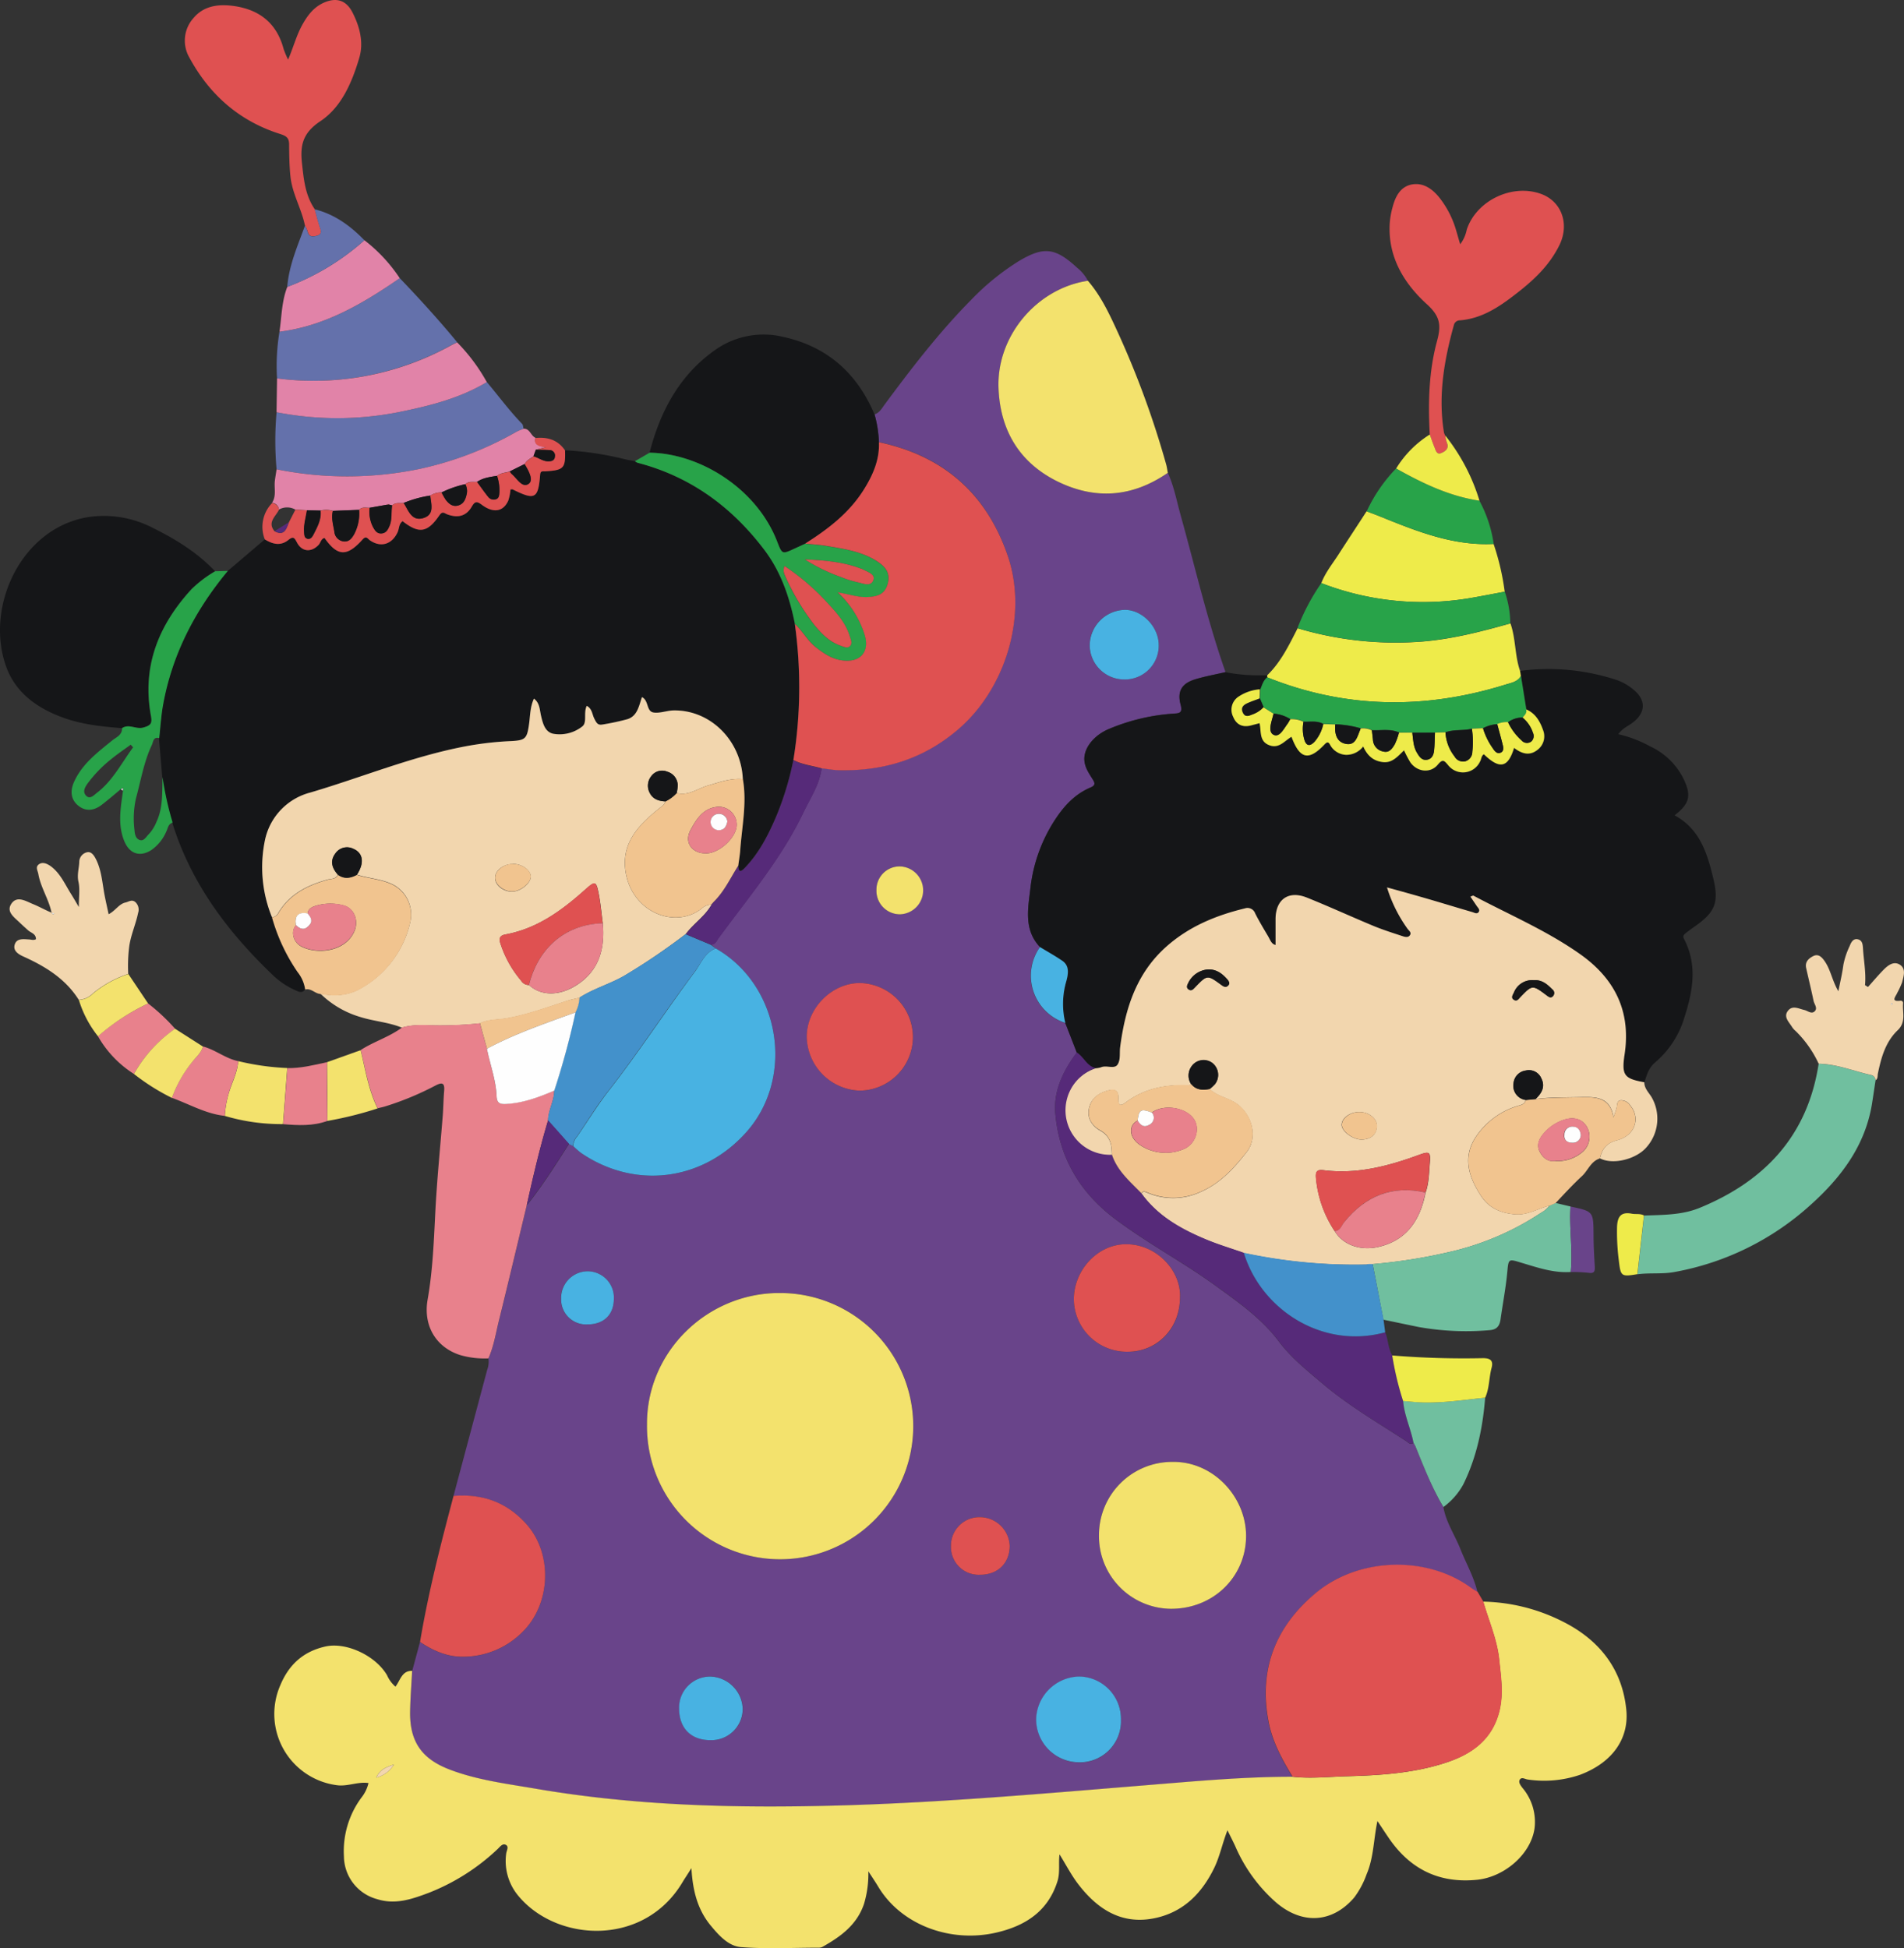 <svg id="Layer_1" data-name="Layer 1" xmlns="http://www.w3.org/2000/svg" viewBox="0 0 486.23 497.55"><rect x="0" y="0" width="486.23" height="497.55" fill="#333333" stroke="none"/><defs><style>.cls-1{fill:#69448a;}.cls-2{fill:#f3e26d;}.cls-3{fill:#151618;}.cls-4{fill:#f2d6ae;}.cls-5{fill:#df5151;}.cls-6{fill:#e8818c;}.cls-7{fill:#562a79;}.cls-8{fill:#70bf9f;}.cls-9{fill:#eeeb4a;}.cls-10{fill:#6471ab;}.cls-11{fill:#f1c48f;}.cls-12{fill:#28a349;}.cls-13{fill:#e183a8;}.cls-14{fill:#4391cb;}.cls-15{fill:#48b2e2;}.cls-16{fill:#fefefe;}</style></defs><title>birthday</title><path class="cls-1" d="M313.41,129.48c1.58,3.44,2.25,7.16,3.26,10.78,3.74,13.39,6.85,27,11.47,40.1-2.54.59-5.11,1.05-7.6,1.79-3.51,1-4.79,3-3.86,6.51.57,2.15-.3,2.21-1.9,2.3a51.15,51.15,0,0,0-16.22,3.84c-3.92,1.58-6.56,4.82-6.47,7.87.06,2,1.23,3.56,2.19,5.16.62,1,.53,1.53-.62,2-3.77,1.59-6.45,4.36-8.73,7.74a40,40,0,0,0-6.59,17.83c-.6,5.12-1.83,10.68,2.42,15.17A12.66,12.66,0,0,0,287.23,270l2.93,7.54c-3.46,4.64-6,9.8-5.48,15.63,1,11.1,6.17,20,15.14,26.78,8.26,6.25,17.44,11.08,25.81,17.16,5.83,4.23,11.73,8.35,16.12,14.2,3.16,4.22,7.26,7.47,11.23,10.83,6.59,5.59,14.08,9.94,21.3,14.64.54.35,1.05,1.11,1.87.46a10,10,0,0,1,.5.92c2.19,5.25,4.21,10.58,7.14,15.5.67,3.87,2.92,7.1,4.33,10.67s3.46,7.1,4.36,11a17,17,0,0,1-1.64-1c-11.2-8.26-28.76-8-39.92,1.49-10.18,8.63-14.36,19.49-11.81,32.73,1,5.11,3.47,9.58,6.12,14-12.37,0-24.68,1.13-37,2.13-26.06,2.12-52.1,4.46-78.24,5.19s-52.12.16-77.93-4.26c-7.46-1.28-15-2.21-22.14-4.94s-10.13-7.13-10-14.65c0-3.51.34-7,.52-10.52l2-7.43c3.41,2.32,7.15,3.91,11.3,3.77a21.37,21.37,0,0,0,14.75-6.2c7.43-7.21,7.92-20.27.93-27.86-5-5.48-11.19-7.55-18.43-7q4.3-16.09,8.6-32.19a5.93,5.93,0,0,0,.33-2.91c1.4-3.13,1.91-6.52,2.72-9.81,2.42-9.75,4.72-19.52,7.07-29.29,4-5,7.36-10.35,10.79-15.7l1.07.55a22.33,22.33,0,0,0,2,1.75c13.65,9.32,31,7.29,42.2-5.31,12.57-14.11,8.58-37.61-7.83-46.94l-1.18-1c1.12,0,1.45-1,1.94-1.69,7.6-10.39,16-20.25,21.61-32,1.76-3.68,4.13-7.13,4.68-11.32,1.61.17,3.21.46,4.82.49,11.19.16,21.14-2.89,29.89-10.31,12.23-10.37,18-29.18,12.85-44.36-5.42-16-16.45-25.63-32.93-29.12a29.93,29.93,0,0,0-1.1-7.07c1.21-.39,1.8-1.44,2.48-2.38,6.9-9.35,14-18.58,22.17-26.85a63,63,0,0,1,12.12-9.87c6.4-3.85,9.39-3.49,14.92,1.62A10.4,10.4,0,0,1,293,80.43c-13,1.92-23.35,14.1-22.8,27.48.43,10.46,5.1,18.66,14.66,23.56C294.72,136.52,304.28,135.77,313.41,129.48Zm-133,243.15a34,34,0,1,0,34.1-33.69C195.89,338.79,180.25,353.89,180.4,372.64Zm115.43,28.16a18.54,18.54,0,0,0,18.31,18.81c10.76,0,19-7.94,19.24-18.21s-8.3-19.47-18.78-19.31A18.68,18.68,0,0,0,295.83,400.79Zm20.68-60.7c.38-6.51-5.65-13.49-13.59-13.6-7.31-.1-13.55,6.55-13.52,14.05a13.52,13.52,0,0,0,13.7,13.4C310.73,354,316.55,348,316.51,340.09Zm-68.19-66.36a13.85,13.85,0,0,0-13.53-13.95c-7.18,0-13.57,6.44-13.58,13.72a14,14,0,0,0,13.5,13.76A13.72,13.72,0,0,0,248.32,273.73Zm53.12,174.21a10.83,10.83,0,0,0-10.62-11,11.24,11.24,0,0,0-11,10.8,11,11,0,0,0,10.66,11.1A10.5,10.5,0,0,0,301.44,447.94Zm9.65-274.48c0-4.64-4.19-9-8.66-9a9.19,9.19,0,0,0-9,9,8.81,8.81,0,0,0,8.71,8.78A8.65,8.65,0,0,0,311.09,173.45ZM196.6,453.15a8,8,0,0,0,8.28-8,8.53,8.53,0,0,0-8.32-8.24,7.94,7.94,0,0,0-7.93,8.13C188.58,450,191.62,453.13,196.6,453.15Zm68.8-42.24c4.53,0,7.61-2.94,7.64-7.35a7.65,7.65,0,0,0-7.49-7.36,7.27,7.27,0,0,0-7.52,7.45A7.07,7.07,0,0,0,265.4,410.91Zm-93.46-70.35a6.73,6.73,0,0,0-6.48-7.14,6.8,6.8,0,0,0-7,7,6.36,6.36,0,0,0,6.71,6.56C169.27,347,171.88,344.52,171.94,340.56ZM245,230a5.92,5.92,0,0,0-6,6,6,6,0,0,0,6.09,6.22A6.12,6.12,0,0,0,245,230Z" transform="translate(-15.18 -8.72)"/><path class="cls-2" d="M120.43,435.45c-.18,3.51-.47,7-.52,10.52-.09,7.51,2.92,11.92,10,14.65s14.68,3.66,22.14,4.94c25.81,4.43,51.84,5,77.93,4.26s52.19-3.07,78.24-5.19c12.31-1,24.61-2.14,37-2.13,4.68.52,9.35,0,14-.13,8.4-.23,16.77-.77,24.83-3.35,6.86-2.19,12.3-6,14.07-13.55,1-4.33.34-8.6-.11-12.89-.54-5.17-2.65-9.89-4.07-14.81a46.93,46.93,0,0,1,20.27,5.06c9.38,4.68,15.28,12.16,16.29,22.64.67,7-3.22,13.28-11.83,16.53a28.44,28.44,0,0,1-13.35,1.2c-.68-.08-1.52-.71-2,0s.22,1.56.68,2.17a13.44,13.44,0,0,1,3.06,10.31c-.93,6.56-7.63,12.37-14.6,13.12-9.75,1-17.2-2.7-22.65-10.7-.91-1.33-1.78-2.67-2.87-4.3-1,4.7-.94,9.34-2.76,13.58a22.21,22.21,0,0,1-3.16,5.94c-5.6,6.56-13.32,7-20,1.25a40.3,40.3,0,0,1-10.38-14.32c-.56-1.22-1.18-2.41-2-4.09-1.38,3.56-2,6.9-3.53,9.92-3.13,6.29-7.76,10.92-14.76,12.47-8.56,1.9-14.83-2.12-19.81-8.61-1.79-2.33-3.15-5-4.79-7.63-.29,2.35.18,4.65-.53,6.9-2.43,7.68-8.21,11.36-15.55,13.07-11.66,2.73-24.32-1.86-30.22-11.72-.69-1.15-1.44-2.25-2.52-3.92a26.68,26.68,0,0,1-1.1,8.31c-1.82,5.4-6,8.39-10.63,11a2.24,2.24,0,0,1-1.05.2c-6.59,0-13.2.36-19.75-.15-3.2-.25-5.65-3-7.72-5.5-3.32-4-4.6-8.83-4.93-14.67-1,1.62-1.7,2.63-2.32,3.67-9.79,16.36-31.8,15.28-41.71,3.61a13.85,13.85,0,0,1-3.27-11c.09-.76.76-1.74-.07-2.21s-1.48.43-2.06,1a54.25,54.25,0,0,1-17.68,11.25c-4.23,1.59-8.47,3.08-13.13,1.61a11.43,11.43,0,0,1-8.5-10.94,23,23,0,0,1,4.47-15,9.34,9.34,0,0,0,1.8-3.72c-2.68-.38-5.09.83-7.76.59a18.34,18.34,0,0,1-14.76-25.56c2.19-5.26,5.86-8.65,11.57-9.91,5.26-1.16,12.75,2.31,15.69,7.35a8.17,8.17,0,0,0,2.15,2.91C117.42,437.87,117.8,435.38,120.43,435.45Zm-4.65,23.91c-1.68.64-3.53,1.08-4.51,3.36A7.38,7.38,0,0,0,115.78,459.37Z" transform="translate(-15.18 -8.72)"/><path class="cls-3" d="M159.45,123.71a81,81,0,0,1,15,2.22c.94.24,1.91.39,2.87.58a2.76,2.76,0,0,0,.67.4c13.43,3.49,24,11.21,32.28,22.14,4.3,5.65,6.5,12.16,7.87,19a116.69,116.69,0,0,1-.38,34.78,77,77,0,0,1-4.26,14.1c-2.07,4.9-4.45,9.6-8.21,13.48-1.2,1.24-1.52.74-1.6-.62.16-1.24.38-2.47.47-3.72.42-6.12,1.79-12.21.7-18.39-.42-9.87-8.27-17.71-17.68-17.55-1.7,0-3.45.77-5.08.54-1.92-.26-1.19-3.07-3-3.93-.77,2.19-1.13,4.77-3.67,5.62a60.24,60.24,0,0,1-6.33,1.36c-1.29.28-1.69-.53-2.17-1.49s-.57-2.58-1.93-3.26c-.89,1.81.19,4.26-1.17,5.28a9.35,9.35,0,0,1-7.39,1.84c-2.13-.46-2.67-2.67-3.13-4.67-.35-1.47-.29-3.17-1.79-4.3-1,2.17-.95,4.37-1.25,6.5-.53,3.74-.9,4.17-4.76,4.35A82.19,82.19,0,0,0,134,199.33c-13.6,2.58-26.38,7.91-39.59,11.8a15.9,15.9,0,0,0-11.51,11.94A33.9,33.9,0,0,0,84.64,243a47,47,0,0,0,6.55,14,9.23,9.23,0,0,1,1.93,4.37c-.78,1.18-1.72.6-2.61.21a19.79,19.79,0,0,1-5.77-3.93c-11.49-11-20.78-23.39-25.55-38.77a79.18,79.18,0,0,1-2.57-11.6l-.84-10c.33-2.86.51-5.74,1-8.57,2.34-12.9,8.21-24.12,16.52-34.14l9.49-8.08c2,1.22,4.05,1.75,6,.16,1.29-1,1.58-.56,2.22.65,1.27,2.4,3.66,2.54,5.54.57.53-.55.57-1.53,1.49-1.75,3.3,4.72,5.73,4.86,9.7.41,1-1.08,1.27-.23,1.89.19,2.79,1.92,5.64,1,7.07-2.06.43-.93.33-2.12,1.28-2.82,4.18,3.27,6.35,3,9.42-1.54.78-1.14,1.28-.44,2-.2,2.73,1,4.86.4,6.25-2,.84-1.47,1.36-1.34,2.57-.44,2.94,2.19,5.46,1.76,6.74-1.07a12.74,12.74,0,0,0,.57-2.86c.22,0,.43-.06.57,0,5.67,2.83,6.49,2.41,7-3.75.08-1,.6-.83,1.22-.87C159.13,128.77,159.59,128.29,159.45,123.71Z" transform="translate(-15.18 -8.72)"/><path class="cls-3" d="M280.76,250.6c-4.25-4.49-3-10.05-2.42-15.17a40,40,0,0,1,6.59-17.83c2.28-3.38,5-6.15,8.73-7.74,1.15-.49,1.25-1,.62-2-1-1.61-2.13-3.16-2.19-5.16-.09-3.06,2.55-6.29,6.47-7.87A51.15,51.15,0,0,1,314.78,191c1.6-.09,2.47-.15,1.9-2.3-.93-3.49.35-5.46,3.86-6.51,2.49-.74,5.06-1.21,7.6-1.79a45.16,45.16,0,0,0,8,.8c.88,0,1.76,0,2.63,0q0,.27,0,.53c-1,.78-1.31,2-1.77,3.08a11.25,11.25,0,0,0-5.33,1.8,4,4,0,0,0-1.46,5.25c.84,2.05,2.48,2.74,4.64,2.14l2.08-.55c.45,2.13-.15,4.61,2.49,5.63,2.49,1,3.89-1.13,5.67-2.15,2.1,5.66,4.35,6.16,8.38,2,.54-.57.95-.88,1.41-.07a4.86,4.86,0,0,0,4.11,2.68,5.43,5.43,0,0,0,4.41-2.15c1.05,2.4,2.59,3.74,5,4s3.82-1.5,5.43-3a29,29,0,0,0,1.61,3.07c1.7,2.46,5.08,2.87,7,.59,1.28-1.55,1.63-1,2.66.14a4.8,4.8,0,0,0,8.11-.91c.34-.62.25-1.45,1-1.89,4,3.91,6.15,3.48,7.71-1.63,1.87,1.43,3.85,2.16,5.92.55a4.33,4.33,0,0,0,1.48-5.11c-.78-2.21-1.93-4.29-4.31-5.27l-1.36-8.49-.24-1.38a55.58,55.58,0,0,1,24.26,2.21,13.58,13.58,0,0,1,4.69,2.61c3.2,2.63,3.11,5.81-.17,8.35-1.18.91-2.67,1.46-3.74,3a31.56,31.56,0,0,1,8.17,3.13,17.86,17.86,0,0,1,8.52,8.33c2,4.2,1.56,6.27-2.32,9.26,6.39,3.45,8.31,9.56,9.86,16,1.48,6.1.62,8.62-4.49,12.23-.81.57-1.61,1.15-2.4,1.76-.5.39-1,.78-.57,1.57,3.48,6.6,2.28,13.28.16,19.9a24,24,0,0,1-7.5,11.63c-1.63,1.33-2.21,3.23-2.75,5.14-5.05-.89-5.75-1.78-5.13-6.52,0-.18.06-.36.08-.54,1.67-10.85-2.34-19.21-11.13-25.5-8.56-6.12-18.24-10.19-27.47-15.1-.1-.05-.31.09-.76.25l1.63,2.41c.3.44.83.9.54,1.43-.42.76-1.14.27-1.68.11-3.9-1.13-7.78-2.33-11.68-3.46-3.23-.94-6.47-1.82-10.11-2.84a36.49,36.49,0,0,0,5.22,10.53c.33.51,1,1,.65,1.66s-1.34.44-2,.23c-2.48-.81-5-1.61-7.39-2.61-5.67-2.35-11.24-4.93-16.94-7.21-4.65-1.86-7.92.45-8,5.4,0,2.23,0,4.45,0,6.69-1-.17-1.37-1.3-1.89-2.19-1.15-1.94-2.29-3.89-3.33-5.89a2.07,2.07,0,0,0-2.62-1.25c-7.37,1.78-14.21,4.6-20,9.72-7.72,6.84-10.56,15.9-11.84,25.68-.2,1.52.09,3.33-.66,4.48s-2.84.08-4.25.71a5.41,5.41,0,0,1-1.33.24c-2.3-.53-3.05-2.91-4.85-4L287.23,270a20.54,20.54,0,0,1,.26-10.66c.49-1.81,1-3.84-1-5.18S282.68,251.77,280.76,250.6Z" transform="translate(-15.18 -8.72)"/><path class="cls-4" d="M295,281.55a5.42,5.42,0,0,0,1.33-.24c1.4-.63,3.43.55,4.25-.71s.46-3,.66-4.48c1.28-9.79,4.12-18.84,11.84-25.68,5.77-5.11,12.61-7.93,20-9.72a2.07,2.07,0,0,1,2.62,1.25c1,2,2.18,3.95,3.33,5.89.52.89.85,2,1.89,2.19,0-2.24,0-4.47,0-6.69.07-5,3.35-7.26,8-5.4,5.69,2.28,11.27,4.85,16.94,7.21,2.41,1,4.91,1.79,7.39,2.61.64.21,1.53.5,2-.23s-.31-1.15-.65-1.66a36.49,36.49,0,0,1-5.22-10.53c3.64,1,6.88,1.9,10.11,2.84,3.9,1.13,7.78,2.33,11.68,3.46.54.16,1.26.65,1.68-.11.29-.53-.24-1-.54-1.43l-1.63-2.41c.45-.15.66-.3.76-.25,9.22,4.91,18.91,9,27.47,15.1,8.79,6.29,12.8,14.65,11.13,25.5,0,.18-.06.36-.08.54-.62,4.74.08,5.63,5.13,6.52,0,1.57,1.12,2.6,1.86,3.81a11,11,0,0,1-1.33,12.83c-2.6,3-8.49,4.54-11.86,2.8.57-2.38,1.62-3.91,4.38-4.63,4.61-1.2,6.07-5.66,3.37-8.89a2.74,2.74,0,0,0-2.5-1.31c-1,.19-.8,1.26-1,2s-.52,1.6-.79,2.39c-.76-5.22-4.4-5.3-8.34-5.2s-7.7,0-11.54.5c1.5-1.45,2.54-3.09,1.48-5.21a3.44,3.44,0,0,0-4-2.07,3.6,3.6,0,0,0-3.13,3.23,3.66,3.66,0,0,0,3.11,4.29c-.29,1.22-1.38,1.27-2.3,1.58a19.61,19.61,0,0,0-10.55,8c-3.28,5.12-1.71,10.1,1.38,14.82,2,3.12,4.91,4.41,8.57,4.78,3.36.33,6-1.5,9-2.22a7.2,7.2,0,0,1-2.26,1.9,70.8,70.8,0,0,1-23.24,9.94,139.48,139.48,0,0,1-19.7,3.12l-1,0-.56.12a135.06,135.06,0,0,1-31.32-2.95c-3.23-1.14-6.52-2.12-9.68-3.44-6.37-2.66-12.32-6-16.48-11.77.36-.56.74-.53,1.35-.27a16.68,16.68,0,0,0,13.9-.19c5-2.22,8.4-6,11.6-10.07,2.84-3.59,1.57-9-2-12-2.26-1.87-5.3-2.12-7.42-4.11a11.67,11.67,0,0,0,1.37-1.27,3.86,3.86,0,0,0-.76-5.44,3.75,3.75,0,0,0-5.37,1.11,4,4,0,0,0,0,4.31c-.14.11-.28.31-.42.3-5.87-.26-11.42.75-16.23,4.36-1.6,1.2-2,.62-1.9-1,.07-2-.84-2.51-2.73-2-2.43.7-4.22,2-4.78,4.56s.91,4.56,2.85,5.64c2.68,1.49,3,3.73,3,6.27A11.37,11.37,0,0,1,295,281.55Zm61,41.56c2.09,3.53,6.57,5.16,11.25,4.06,7.35-1.73,10.63-7,12-13.9.86-2.41.86-5,1.07-7.46.25-3-.11-3.11-2.89-2.09-7.83,2.87-15.82,4.95-24.27,3.86-1.78-.23-2,.52-1.91,1.93A29,29,0,0,0,356,323.11Zm6.29-30.39c-2.35,0-4.5,1.55-4.49,3.28s3,3.87,5.28,3.76c2-.09,3.47-1.08,3.71-3.16S364.86,292.74,362.33,292.72Zm-38.63-36.41a6.08,6.08,0,0,0-5.07,3.48c-.31.6-.55,1.22.14,1.66s1.11-.07,1.58-.55c3.12-3.24,3.14-3.25,6.73-.63.57.42,1.14.69,1.68.22s.3-1.12-.17-1.65C327.3,257.37,325.83,256.26,323.71,256.31Zm83.17,2.74a5,5,0,0,0-5.07,3.18c-.3.63-.85,1.35.07,1.87.73.41,1.13-.26,1.55-.71,3.06-3.18,3.11-3.19,6.77-.44.55.41,1.06.79,1.61.13a1.14,1.14,0,0,0-.2-1.68C410.32,260.12,409,258.92,406.88,259.05Z" transform="translate(-15.18 -8.72)"/><path class="cls-4" d="M84.64,243a33.9,33.9,0,0,1-1.76-19.88A15.9,15.9,0,0,1,94.4,211.14c13.21-3.89,26-9.22,39.59-11.8A82.19,82.19,0,0,1,145.53,198c3.86-.18,4.23-.62,4.76-4.35.3-2.12.24-4.33,1.25-6.5,1.5,1.13,1.45,2.83,1.79,4.3.47,2,1,4.21,3.13,4.67a9.35,9.35,0,0,0,7.39-1.84c1.36-1,.28-3.46,1.17-5.28,1.36.68,1.38,2.17,1.93,3.26s.89,1.77,2.17,1.49a60.24,60.24,0,0,0,6.33-1.36c2.54-.84,2.9-3.42,3.67-5.62,1.79.86,1.07,3.67,3,3.93,1.64.23,3.38-.51,5.08-.54,9.4-.15,17.25,7.68,17.68,17.55-3.13-.29-6,.79-8.91,1.63-2.61.74-5,2.73-8,1.92a9.68,9.68,0,0,0,.26-2.11,3.67,3.67,0,0,0-2.66-3.34,3.4,3.4,0,0,0-4.08,1.13,3.88,3.88,0,0,0-.4,4.28c.84,1.67,2.34,2.07,4,2.18-.23.75-.54,1-1.46,1.7-5.59,4.45-10.31,9.4-8.47,17.41,2.17,9.41,12.49,13.37,19.08,8.34a3.93,3.93,0,0,1,2.66-1.12c-1.66,3-4.61,4.84-6.6,7.54A161.24,161.24,0,0,1,174.49,258c-3.68,2.09-7.79,3.23-11.34,5.54-1,.26-2.08.46-3.09.79-5.07,1.66-10.07,3.5-15.36,4.46-2.32.42-4.77.25-7,1.3a95,95,0,0,1-10.5.54c-3.14,0-6.31-.39-9.39.55-3.37-1.39-7-1.6-10.51-2.69a24.44,24.44,0,0,1-10.3-6c3.6.69,7.18.5,10.34-1.39A25.86,25.86,0,0,0,120,243.95a8.63,8.63,0,0,0-4.27-9.22c-3-1.57-6.31-1.61-9.39-2.64,1.94-3,1.58-5.54-1-6.58a3.59,3.59,0,0,0-4.58,1.25c-1.41,1.92-.78,3.74.68,5.37-.5,1.12-1.62,1-2.53,1.21-5.15,1.42-9.76,3.67-12.63,8.48A2.05,2.05,0,0,1,84.64,243Zm84.48,1.54c-.34-2.56-.56-5.14-1.06-7.67-.62-3.13-.91-3.17-3.37-1-5.95,5.34-12.27,10-20.38,11.5-1.52.28-1.78,1-1.27,2.48a27.75,27.75,0,0,0,5.24,9.34,2.28,2.28,0,0,0,2,1.1c2.91,2.71,7.39,2.85,11.6.36C168.07,257,169.72,251.24,169.12,244.5Zm-23-15.15c-2.41,0-4.56,1.7-4.52,3.58s2.14,3.49,4.36,3.47,4.82-2.21,4.76-3.86S148.47,229.35,146.15,229.35Z" transform="translate(-15.18 -8.72)"/><path class="cls-5" d="M394,417.79c1.42,4.92,3.54,9.64,4.07,14.81.45,4.3,1.12,8.57.11,12.89C396.4,453.08,391,456.85,384.1,459c-8.06,2.58-16.43,3.12-24.83,3.35-4.68.13-9.35.65-14,.13-2.65-4.39-5.14-8.87-6.12-14-2.55-13.24,1.62-24.1,11.81-32.73,11.16-9.46,28.72-9.75,39.92-1.49a17,17,0,0,0,1.64,1Z" transform="translate(-15.18 -8.72)"/><path class="cls-3" d="M238.53,114.62a29.94,29.94,0,0,1,1.1,7.07c.17,4.32-1.4,8.06-3.6,11.68-3.76,6.19-9.28,10.42-15.24,14.21l-2.69,1.24c-3.26,1.52-3.18,1.49-4.5-1.89-5.31-13.57-19.85-22.44-32.54-22.59C183.85,113.47,189,104,198.5,97.63a21.36,21.36,0,0,1,16.82-2.84C226.53,97.28,234.11,104.12,238.53,114.62Z" transform="translate(-15.18 -8.72)"/><path class="cls-3" d="M46.35,194.69c-5.48-.43-10.92-1-16.1-3.09-6.11-2.41-11.14-6.24-13.44-12.48-5.56-15.09,3.53-35.3,20.61-38.29a27.06,27.06,0,0,1,16.8,2.72c5.82,2.87,11.34,6.28,15.87,11.06a30.8,30.8,0,0,0-6,4.54c-8.49,9.24-12.76,19.83-10.38,32.51.34,1.84-.23,2.38-2,2.87S48.09,193.49,46.35,194.69Z" transform="translate(-15.18 -8.72)"/><path class="cls-6" d="M117.85,271.14c3.09-.94,6.26-.57,9.39-.55a94.89,94.89,0,0,0,10.5-.54l1.79,6.51c.79,4,2.29,7.93,2.46,12.08.07,1.71.75,2.11,2.33,2,4.4-.22,8.43-1.69,12.41-3.42,0,2.64-1.52,5-1.57,7.58-2.16,7.16-3.85,14.45-5.46,21.75-2.35,9.76-4.66,19.54-7.07,29.29-.82,3.29-1.32,6.67-2.72,9.81a22.47,22.47,0,0,1-7.21-.85c-6.22-2-9.49-7.52-8.31-14.2,1.28-7.28,1.57-14.64,1.94-22,.42-8.36,1.26-16.67,1.92-25,.16-2.06.17-4.14.35-6.19s-.41-2.4-2.21-1.45a75.71,75.71,0,0,1-12.69,5.28c-.68.22-1.39.36-2.08.53-2.28-4.71-3.12-9.85-4.32-14.88C110.65,274.72,114.6,273.56,117.85,271.14Z" transform="translate(-15.18 -8.72)"/><path class="cls-2" d="M313.41,129.48c-9.13,6.29-18.69,7-28.57,2-9.56-4.89-14.23-13.1-14.66-23.56C269.63,94.52,280,82.35,293,80.43c3.46,4,5.63,8.79,7.8,13.52A231.8,231.8,0,0,1,313,127.37C313.19,128.06,313.27,128.78,313.41,129.48Z" transform="translate(-15.18 -8.72)"/><path class="cls-5" d="M380.3,119.69c-.43-8-.26-16.09,1.86-23.87,1.08-4,.86-6.27-2.6-9.41-5.82-5.29-10-12.08-9.48-20.66a21.2,21.2,0,0,1,.76-4.24c.74-2.76,2.08-5.26,5.09-5.71,2.76-.42,5,1.15,6.74,3.28A24.4,24.4,0,0,1,387,67.42l1.07,3.69a9.11,9.11,0,0,0,1.68-3.75c2.45-7.4,11.52-11.78,18.93-9.13,5.29,1.89,7.42,7.72,4.67,13.22s-7.06,9.31-11.75,12.87c-4,3.07-8.3,5.79-13.57,6.21a1.57,1.57,0,0,0-1.57,1.22c-2.49,9-4.08,18.09-2.52,27.47a3.43,3.43,0,0,0,.32.75,9.06,9.06,0,0,0,.39,1.8c.67,1.54-.45,2.25-1.44,2.67-1.16.49-1.4-.73-1.72-1.5C381,121.87,380.69,120.77,380.3,119.69Z" transform="translate(-15.18 -8.72)"/><path class="cls-7" d="M306.66,313.47c4.16,5.79,10.11,9.11,16.48,11.77,3.15,1.32,6.45,2.3,9.68,3.44,4.39,14.47,20,24.73,36.11,20.32.79,1.91.71,4.08,1.8,5.9a76.82,76.82,0,0,0,2.78,11.64c.3,3.7,1.94,7.07,2.64,10.67-.82.64-1.32-.11-1.87-.46-7.23-4.7-14.71-9-21.3-14.64-4-3.36-8.06-6.62-11.23-10.83-4.39-5.85-10.29-10-16.12-14.2-8.37-6.08-17.55-10.91-25.81-17.16-9-6.78-14.16-15.68-15.14-26.78-.52-5.83,2-11,5.48-15.63,1.8,1.13,2.55,3.52,4.85,4a11.37,11.37,0,0,0,4.15,22.13C300.54,307.8,303.76,310.51,306.66,313.47Z" transform="translate(-15.18 -8.72)"/><path class="cls-5" d="M93.06,66.35c-.87-4.33-3.28-8.18-3.72-12.67-.27-2.7-.31-5.4-.33-8.09C89,44,88.38,43.5,86.92,43c-10.5-3.26-18.19-10-23.38-19.58A8.63,8.63,0,0,1,64.6,13.32c2.63-3.13,6.32-3.59,10.12-3.09,6.62.88,11.12,4.34,12.89,11a22.63,22.63,0,0,0,1.14,2.71c1.35-3.1,2.12-6.17,3.65-8.92,1.3-2.32,2.83-4.39,5.34-5.55,3.24-1.49,5.81-.78,7.45,2.42,1.85,3.61,2.9,7.64,1.76,11.53-1.84,6.27-4.55,12.69-10,16.28-4.49,3-5.14,6.18-4.66,10.66.45,4.12.82,8.24,3.28,11.8.43,1.53.81,3.07,1.3,4.58.3.93.55,1.8-.66,2.15-1.06.31-2.13.45-2.47-1.08A7.62,7.62,0,0,0,93.06,66.35Z" transform="translate(-15.18 -8.72)"/><path class="cls-8" d="M494.15,284.62c-.3,1.95-.58,3.9-.89,5.85-1.69,10.72-7.82,18.87-15.58,25.86a70.33,70.33,0,0,1-34.91,17.26c-3.13.58-6.3.15-9.43.58l1.68-15c4.83-.19,9.71-.1,14.28-2,16.63-6.85,27.51-18.47,30.31-36.76,4.65.08,8.94,1.85,13.39,2.88A1.42,1.42,0,0,1,494.15,284.62Z" transform="translate(-15.18 -8.72)"/><path class="cls-5" d="M131,390.77c7.24-.58,13.39,1.49,18.43,7,7,7.6,6.5,20.65-.93,27.86a21.37,21.37,0,0,1-14.75,6.2c-4.15.14-7.88-1.46-11.3-3.77C124.55,415.44,127.74,403.1,131,390.77Z" transform="translate(-15.18 -8.72)"/><path class="cls-9" d="M403.34,180l.23,1.38c-.86,1.51-2.51,1.74-3.91,2.18-20.49,6.39-40.8,6.2-60.86-1.85q0-.27,0-.53c3.52-3.4,5.58-7.76,7.76-12a87.32,87.32,0,0,0,32.23,3.36c7.55-.66,14.85-2.55,22.12-4.6C402.28,171.83,402,176.09,403.34,180Z" transform="translate(-15.18 -8.72)"/><path class="cls-10" d="M85.81,128.58a82.71,82.71,0,0,1,0-14.59,80.75,80.75,0,0,0,31.07,0c7.85-1.6,15.64-3.48,22.63-7.69,3,3.57,5.76,7.33,9,10.67.27.28.26.83.38,1.25-.66.29-1.34.52-2,.87a86.74,86.74,0,0,1-24.66,9.43A91.41,91.41,0,0,1,85.81,128.58Z" transform="translate(-15.18 -8.72)"/><path class="cls-8" d="M365.72,331.55a139.48,139.48,0,0,0,19.7-3.12,70.8,70.8,0,0,0,23.24-9.94,7.18,7.18,0,0,0,2.26-1.9l1.5-.64,3.82.9c-.36,5.58.63,11.15.07,16.73-4.39.3-8.47-1.13-12.57-2.35-3.28-1-3.32-1.08-3.62,2.17-.38,4.12-1.16,8.18-1.74,12.27-.27,1.94-1.16,2.67-2.92,2.78a69,69,0,0,1-18-.82c-3-.61-6-1.25-9-1.87Z" transform="translate(-15.18 -8.72)"/><path class="cls-11" d="M412.42,316l-1.5.64c-3,.72-5.64,2.56-9,2.22-3.66-.36-6.53-1.66-8.57-4.78-3.09-4.72-4.65-9.7-1.38-14.82a19.61,19.61,0,0,1,10.55-8c.92-.31,2-.36,2.3-1.58l2.5-.23c3.83-.46,7.69-.41,11.54-.5s7.57,0,8.34,5.2c.27-.8.56-1.58.79-2.39s0-1.83,1-2a2.74,2.74,0,0,1,2.5,1.31c2.7,3.23,1.24,7.69-3.37,8.89-2.76.72-3.81,2.25-4.38,4.63-2.27.69-3,3-4.49,4.43C416.88,311.2,414.68,313.61,412.42,316Zm0-10.75a9.58,9.58,0,0,0,6.41-1.93,5.16,5.16,0,0,0,1.53-6.92c-1.25-2-3.37-2.39-5.45-1.79a11.48,11.48,0,0,0-5.55,3.63c-1.14,1.33-1.79,2.88-1.06,4.45S410.4,305.58,412.41,305.21Z" transform="translate(-15.18 -8.72)"/><path class="cls-9" d="M352.61,157.64c1.06-2.8,3-5.1,4.56-7.58,2.32-3.6,4.69-7.18,7-10.76,1.26.49,2.53.95,3.78,1.46,9.2,3.73,18.42,7.39,28.65,6.88a63.24,63.24,0,0,1,2.84,12.2c-3,.55-6,1.15-9,1.66A71.89,71.89,0,0,1,352.61,157.64Z" transform="translate(-15.18 -8.72)"/><path class="cls-10" d="M85.93,105.36a53.34,53.34,0,0,1,.62-11.92c11.63-1.43,21.33-7.22,30.72-13.68,5.06,5.29,10,10.7,14.65,16.35-.56.28-1.13.55-1.69.85A72.45,72.45,0,0,1,85.93,105.36Z" transform="translate(-15.18 -8.72)"/><path class="cls-4" d="M28.35,241.83c-.7-3.44-2.77-6.42-3.38-9.89-.15-.86-.82-1.77.13-2.47s2.06-.19,3,.45c2.48,1.81,3.64,4.6,5.21,7.09.56.9,1.1,1.82,2,3.36,0-2.61.32-4.59-.09-6.41s.13-3.39.2-5.06a2.55,2.55,0,0,1,2.06-2.53c1.07-.19,1.74.88,2.18,1.74,1.5,2.94,1.64,6.23,2.26,9.4.29,1.49.64,3,1,4.7,1.77-.91,2.62-2.63,4.33-3,.83-.19,1.63-.88,2.53-.07a2.63,2.63,0,0,1,.67,2.73c-.59,2.9-1.85,5.59-2.27,8.58a39.76,39.76,0,0,0-.25,7,28.24,28.24,0,0,0-9.05,5,5.49,5.49,0,0,1-3.59,1.62c-3.39-5.38-8.51-8.52-14.14-11.06-1.15-.52-2.66-1.39-2.24-2.95.46-1.75,2.19-1.5,3.6-1.41.62,0,1.22.31,1.85-.07,0-1.4-1.25-1.59-2-2.26s-1.47-1.32-2.18-2c-1.32-1.29-3.38-2.66-2.19-4.64,1.43-2.37,3.8-.8,5.55-.09s3.18,1.56,4.83,2.23c.18.22.3.68.68.18Z" transform="translate(-15.18 -8.72)"/><path class="cls-11" d="M84.64,243a2.05,2.05,0,0,0,1.68-1.14c2.87-4.8,7.48-7.05,12.63-8.48.91-.25,2-.08,2.53-1.21,1.63,1.16,3.25.85,4.86,0,3.09,1,6.43,1.07,9.39,2.64a8.63,8.63,0,0,1,4.27,9.22,25.86,25.86,0,0,1-12.62,17.16c-3.17,1.88-6.74,2.07-10.34,1.39-1.4-.06-2.39-1.54-3.93-1.14A9.22,9.22,0,0,0,91.19,257,47,47,0,0,1,84.64,243Zm9.1-.94c-2.47-.48-3.35.64-3,3-1.35,1.56-.72,4.29,1.42,5.41,4,2.07,11.14,1.38,13.48-3.8,1.21-2.69.08-6-2.73-6.71A12.92,12.92,0,0,0,96,240C95,240.3,93.91,240.69,93.74,242Z" transform="translate(-15.18 -8.72)"/><path class="cls-4" d="M494.15,284.62a1.42,1.42,0,0,0-1.14-1.35c-4.45-1-8.74-2.8-13.39-2.88a28.23,28.23,0,0,0-5.88-8.35,4.76,4.76,0,0,1-.9-1c-.76-1.27-2.26-2.55-1.11-4.11s2.77-.6,4.24-.26c.9.21,1.9,1.21,2.73.22.65-.78-.2-1.7-.38-2.55-.59-2.81-1.27-5.6-1.9-8.4-.34-1.53.61-2.42,1.74-3,1.32-.71,2.19.14,2.92,1.16,1.6,2.22,1.94,5,3.57,7.78.49-2.49,1-4.57,1.27-6.69a19.49,19.49,0,0,1,1.61-4.84c.34-.89.87-2,2.07-1.74s1.27,1.33,1.34,2.4c.19,3.1.81,6.17.52,9.32l.76.46c1.3-1.45,2.55-2.94,3.91-4.33,1.16-1.19,2.67-2.39,4.27-1.33s.88,3,.53,4.48a20.66,20.66,0,0,1-1.25,2.69c-.34.88-1.83,2.36.86,2a.59.59,0,0,1,.63.7c-.19,2.32.82,4.77-1.37,6.84-3.14,3-4.22,7-5.07,11.12C494.63,283.52,494.77,284.2,494.15,284.62Zm4.19-19.71c-.07,0-.17,0-.2.05s-.08.19-.05.24c.13.2.27.17.33-.07C498.44,265.08,498.37,265,498.34,264.92Z" transform="translate(-15.18 -8.72)"/><path class="cls-12" d="M181.07,124.34c12.69.14,27.24,9,32.54,22.59,1.32,3.37,1.24,3.4,4.5,1.89l2.69-1.24c1.79.19,3.6.28,5.37.58,4.53.75,9.14,1.38,13.08,4,1.91,1.26,3.39,2.86,2.64,5.64s-2.71,3.3-5.1,3.43-4.74-.7-7.7-1.2A24.87,24.87,0,0,1,236,170.8c1.38,4.3-1,7.1-5.44,6.63-2.74-.29-4.86-1.72-6.95-3.35s-3.44-4.16-5.42-6c-1.37-6.86-3.58-13.37-7.87-19C202,138.12,191.45,130.41,178,126.91a2.76,2.76,0,0,1-.67-.4Zm34.47,28.94a2.79,2.79,0,0,0,0,2.26,60.5,60.5,0,0,0,7.53,12.72c1.85,2.24,3.8,4.34,6.64,5.31.81.28,1.79.91,2.52.13s.17-1.68-.09-2.54c-1.09-3.56-3.54-6.17-6-8.81A58.53,58.53,0,0,0,215.53,153.29Zm5.2-1.68a45.1,45.1,0,0,0,9.08,4.45,27.43,27.43,0,0,0,4.36,1.37c1.4.29,3.42,1.25,4-.58.52-1.56-1.55-2.06-2.75-2.75a3.41,3.41,0,0,0-.51-.18C230.38,152.19,225.59,151.8,220.73,151.6Z" transform="translate(-15.18 -8.72)"/><path class="cls-13" d="M85.93,105.36A72.45,72.45,0,0,0,130.23,97c.55-.3,1.12-.57,1.69-.85a46.65,46.65,0,0,1,7.58,10.16c-7,4.21-14.77,6.09-22.63,7.69a80.75,80.75,0,0,1-31.07,0Z" transform="translate(-15.18 -8.72)"/><path class="cls-12" d="M352.61,157.64a71.89,71.89,0,0,0,37.85,3.86c3-.51,6-1.1,9-1.66a25.76,25.76,0,0,1,1.41,8.07c-7.26,2.05-14.57,3.94-22.12,4.6a87.32,87.32,0,0,1-32.23-3.36A53.81,53.81,0,0,1,352.61,157.64Z" transform="translate(-15.18 -8.72)"/><path class="cls-13" d="M85.81,128.58a91.41,91.41,0,0,0,36.46-.08,86.74,86.74,0,0,0,24.66-9.43c.62-.35,1.3-.58,2-.87,1.6,0,1.79,1.8,3,2.33-.46,1.81.91,2.11,2.69,2.37l-2.54.66-.6,1.65c-.8.62-1.81,1-2.27,2l-3.77,1.89c-1.09.36-2.32.33-3.27,1.13-1.77.3-3.57.48-5.1,1.54-1,.12-2.12-.27-3,.59a26.23,26.23,0,0,0-6.06,2.11,5.06,5.06,0,0,0-2.9.81,29.25,29.25,0,0,0-6.81,1.88c-1,.16-2.09-.22-2.94.62l-1-.24-.15-.11-.08.16-4.52.8c-.92.07-1.94-.34-2.7.53l-6.71.26a6,6,0,0,0-3.15-.08l-3.45-.07-3-.16a4.23,4.23,0,0,0-4.2,0,1.84,1.84,0,0,0-1.77-1.72c1.16-1.7.55-3.63.72-5.46C85.46,130.68,85.66,129.63,85.81,128.58Z" transform="translate(-15.18 -8.72)"/><path class="cls-12" d="M46.35,194.69c1.74-1.19,3.54.36,5.41-.15s2.34-1,2-2.87c-2.37-12.68,1.89-23.28,10.38-32.51a30.8,30.8,0,0,1,6-4.54l3.22-.09c-8.31,10-14.18,21.24-16.52,34.14-.51,2.82-.69,5.71-1,8.57-1.54-.44-1.53,1-1.88,1.73-2.05,4.35-2.81,9.1-4.07,13.7a23.55,23.55,0,0,0-.37,8c.07,1,.27,2.16,1.25,2.55,1.13.45,1.69-.75,2.37-1.41a10.25,10.25,0,0,0,2-3.19c1.72-3.65,1.41-7.55,1.56-11.41a79.18,79.18,0,0,0,2.57,11.6c-1.15.34-1.21,1.46-1.63,2.3a11.09,11.09,0,0,1-3.84,4.73c-2.92,1.85-5.55.92-6.87-2.28-1.77-4.3-.91-8.62-.32-13,0-.21,0-.42.05-.64l-.49.23c-1.66,1.38-3.29,2.79-5,4.11s-3.76,1.84-5.73.43-2.55-3.59-1.36-6.25c2.07-4.63,6-7.55,9.79-10.64C44.86,197,46.4,196.47,46.35,194.69Zm2.83,4.9-.62-.68c-1.63,1.2-3.31,2.32-4.87,3.6a32.79,32.79,0,0,0-6.17,6.35c-.6.86-1.29,2-.42,3,1,1.14,2,0,2.78-.62C44,208.11,46.22,203.57,49.18,199.58Z" transform="translate(-15.18 -8.72)"/><path class="cls-14" d="M365.72,331.55l2.78,14.21.42,3.23c-16.09,4.41-31.72-5.85-36.11-20.32a135.07,135.07,0,0,0,31.32,3l.57-.12Z" transform="translate(-15.18 -8.72)"/><path class="cls-5" d="M90.61,138.9l3,.15c-.28,1.84-.87,3.63-.73,5.52.05.69,0,1.56.86,1.76s1.28-.59,1.58-1.19c.95-1.89,2-3.77,1.74-6a6,6,0,0,1,3.15.08c-.44,1.8.09,3.54.38,5.27a2.72,2.72,0,0,0,2.39,2.52c1.38.14,2.09-.82,2.67-1.86a11.38,11.38,0,0,0,1.26-6.2c.76-.88,1.78-.46,2.7-.53a8.46,8.46,0,0,0,.86,4.92c.49.87,1,1.72,2.19,1.62s1.6-1,2-1.89c.74-1.7.39-3.52.68-5.27.85-.84,2-.46,2.94-.62,1.22,1.91,2,4.76,5,3.86s2-3.56,1.79-5.74a5.06,5.06,0,0,1,2.9-.8,15.47,15.47,0,0,0,1.05,1.86c.78,1,1.71,1.88,3.18,1.47s1.88-1.59,2.16-2.82a3.64,3.64,0,0,0-.33-2.61c.87-.85,2-.46,3-.59.95,1.29,1.85,2.61,2.86,3.85a1.78,1.78,0,0,0,1.95.58c.82-.27.82-1,.89-1.77a11.4,11.4,0,0,0-.6-4.2c.94-.8,2.17-.76,3.27-1.13a3.08,3.08,0,0,0,.47.65c1.37,1.12,2.7,3.72,4.37,2.49,1.29-1-.12-3.41-1.07-5,.47-1,1.47-1.39,2.27-2,1.28.35,2.36,1.27,3.77,1.28.9,0,1.63-.21,1.7-1.25a1.36,1.36,0,0,0-1.4-1.6c-1.16-.07-2.32-.07-3.47-.09l2.54-.66c-1.77-.26-3.15-.56-2.69-2.37,3.1-.31,5.75.45,7.59,3.17.14,4.58-.32,5.06-5.14,5.34-.63,0-1.14-.16-1.22.87-.49,6.16-1.31,6.57-7,3.75-.14-.07-.35,0-.57,0a12.74,12.74,0,0,1-.57,2.86c-1.28,2.83-3.79,3.26-6.74,1.07-1.21-.9-1.73-1-2.57.44-1.39,2.44-3.52,3-6.25,2-.69-.24-1.19-.94-2,.2-3.07,4.51-5.24,4.81-9.42,1.54-1,.69-.85,1.89-1.28,2.82-1.43,3.1-4.28,4-7.07,2.06-.62-.43-.93-1.27-1.89-.19-4,4.46-6.4,4.31-9.7-.41-.91.22-1,1.2-1.49,1.75-1.88,2-4.27,1.83-5.54-.57-.65-1.22-.93-1.7-2.22-.65-2,1.59-4,1.06-6-.16a8.68,8.68,0,0,1,1.82-9.24,1.83,1.83,0,0,1,1.77,1.72c-.87,1.72-3,3.17-1.1,5.45,2.53,1.32,3-.64,3.67-2.3Z" transform="translate(-15.18 -8.72)"/><path class="cls-8" d="M376.15,377.2c-.7-3.6-2.35-7-2.65-10.67,1.88.13,3.75.35,5.63.38,5.14.09,10.22-.71,15.32-1.23-.61,7.67-2.14,15.12-5.55,22.08a17.58,17.58,0,0,1-5.11,5.85c-2.93-4.91-5-10.24-7.14-15.49A10,10,0,0,0,376.15,377.2Z" transform="translate(-15.18 -8.72)"/><path class="cls-13" d="M117.27,79.77C107.87,86.23,98.18,92,86.55,93.44c.57-3.84.55-7.78,2-11.46a62.69,62.69,0,0,0,19.69-11.91A40.44,40.44,0,0,1,117.27,79.77Z" transform="translate(-15.18 -8.72)"/><path class="cls-12" d="M396.63,147.64c-10.22.51-19.44-3.15-28.65-6.88-1.25-.51-2.52-1-3.78-1.46a39.82,39.82,0,0,1,7.5-10.93c6.7,3.76,13.57,7.08,21.28,8.23A33.29,33.29,0,0,1,396.63,147.64Z" transform="translate(-15.18 -8.72)"/><path class="cls-9" d="M394.45,365.69c-5.1.51-10.17,1.31-15.32,1.23-1.88,0-3.76-.25-5.63-.38a76.83,76.83,0,0,1-2.78-11.64,225.87,225.87,0,0,0,23.18.69c1.93,0,2.69.64,2.18,2.52C395.41,360.61,395.55,363.28,394.45,365.69Z" transform="translate(-15.18 -8.72)"/><path class="cls-2" d="M76,279.72a64.11,64.11,0,0,0,12.54,1.77l-1.08,14.32a50.58,50.58,0,0,1-14.87-2.09,25.19,25.19,0,0,1,.94-5.53C74.31,285.34,75.84,282.72,76,279.72Z" transform="translate(-15.18 -8.72)"/><path class="cls-6" d="M76,279.72c-.19,3-1.73,5.61-2.47,8.46a25.19,25.19,0,0,0-.94,5.53c-4.86-.52-9.05-3-13.52-4.61a32.24,32.24,0,0,1,5.23-9.22c1-1.25,2.27-2.27,2.7-3.9C70.2,276.82,72.78,279.08,76,279.72Z" transform="translate(-15.18 -8.72)"/><path class="cls-10" d="M108.23,70.07A62.69,62.69,0,0,1,88.53,82c.45-5.52,2.67-10.52,4.53-15.63a7.6,7.6,0,0,1,.65,1.45c.34,1.54,1.42,1.39,2.47,1.08,1.21-.35,1-1.22.66-2.15-.49-1.51-.87-3.05-1.3-4.58C100.62,63.43,104.65,66.39,108.23,70.07Z" transform="translate(-15.18 -8.72)"/><path class="cls-6" d="M49.38,283a27.53,27.53,0,0,1-9.19-9.63A55.11,55.11,0,0,1,53,265a49.8,49.8,0,0,1,6.9,6.47A35.18,35.18,0,0,0,49.38,283Z" transform="translate(-15.18 -8.72)"/><path class="cls-9" d="M393,136.6c-7.71-1.15-14.58-4.47-21.28-8.23a26.62,26.62,0,0,1,8.59-8.68c.39,1.08.74,2.18,1.19,3.24.32.76.56,2,1.72,1.5,1-.42,2.11-1.13,1.44-2.67a9.06,9.06,0,0,1-.39-1.8A49.82,49.82,0,0,1,393,136.6Z" transform="translate(-15.18 -8.72)"/><path class="cls-2" d="M107.28,276.93c1.2,5,2,10.16,4.32,14.88A93.53,93.53,0,0,1,98.78,295q0-7.48-.09-15Z" transform="translate(-15.18 -8.72)"/><path class="cls-2" d="M49.38,283a35.18,35.18,0,0,1,10.5-11.55L67,276c-.43,1.63-1.72,2.64-2.69,3.9a32.24,32.24,0,0,0-5.23,9.22A54.83,54.83,0,0,1,49.38,283Z" transform="translate(-15.18 -8.72)"/><path class="cls-6" d="M98.69,280q0,7.48.09,15c-3.69,1.35-7.49,1.14-11.29.83l1.08-14.32C92,281.58,95.35,280.72,98.69,280Z" transform="translate(-15.18 -8.72)"/><path class="cls-2" d="M53,265a55.11,55.11,0,0,0-12.79,8.39,28,28,0,0,1-4.89-9.29,5.48,5.48,0,0,0,3.59-1.62,28.24,28.24,0,0,1,9.05-5Z" transform="translate(-15.18 -8.72)"/><path class="cls-1" d="M416.31,333.59c.56-5.58-.42-11.15-.07-16.73,5.88,1.26,5.84,1.26,5.89,7.23,0,2.69.16,5.38.31,8.06.07,1.19-.07,1.87-1.58,1.64A39.81,39.81,0,0,0,416.31,333.59Z" transform="translate(-15.18 -8.72)"/><path class="cls-9" d="M435,319.14l-1.68,15c-4.13.69-4.26.57-4.73-3.44a56.7,56.7,0,0,1-.46-8.61c.09-2.51.89-3.94,3.71-3.41C432.9,318.9,434,318.59,435,319.14Z" transform="translate(-15.18 -8.72)"/><path class="cls-2" d="M180.4,372.64c-.16-18.74,15.49-33.85,34.1-33.69a34,34,0,1,1-34.1,33.69Z" transform="translate(-15.18 -8.72)"/><path class="cls-5" d="M218.16,168.07c2,1.84,3.25,4.31,5.42,6s4.21,3.05,6.95,3.35c4.45.48,6.81-2.32,5.44-6.63A24.87,24.87,0,0,0,229.09,160c3,.49,5.26,1.33,7.7,1.2s4.35-.64,5.1-3.43-.73-4.38-2.64-5.64c-3.94-2.6-8.55-3.23-13.08-4-1.77-.29-3.58-.39-5.37-.58,6-3.79,11.48-8,15.24-14.21,2.2-3.62,3.77-7.36,3.6-11.68,16.48,3.49,27.51,13.17,32.93,29.12,5.16,15.19-.62,34-12.85,44.36-8.75,7.42-18.69,10.47-29.89,10.31-1.61,0-3.21-.32-4.82-.49-2.4-.71-4.95-.94-7.21-2.14A116.68,116.68,0,0,0,218.16,168.07Z" transform="translate(-15.18 -8.72)"/><path class="cls-15" d="M197.94,250.93c16.41,9.33,20.4,32.83,7.83,46.94-11.23,12.6-28.55,14.63-42.2,5.31a22.26,22.26,0,0,1-2-1.75,3.84,3.84,0,0,1,1-2.45c2.6-3.76,5-7.7,7.76-11.29,7.84-10,14.77-20.7,22.38-30.89C194.21,254.72,195.18,252,197.94,250.93Z" transform="translate(-15.18 -8.72)"/><path class="cls-2" d="M295.83,400.79a18.68,18.68,0,0,1,18.78-18.71c10.47-.16,19,9.08,18.78,19.31s-8.48,18.25-19.24,18.21A18.54,18.54,0,0,1,295.83,400.79Z" transform="translate(-15.18 -8.72)"/><path class="cls-14" d="M197.94,250.93c-2.75,1.06-3.72,3.8-5.28,5.88C185,267,178.11,277.67,170.27,287.69c-2.81,3.59-5.16,7.53-7.76,11.29a3.84,3.84,0,0,0-1,2.45l-1.07-.55-5.33-6c.05-2.62,1.6-4.94,1.57-7.58a200.8,200.8,0,0,0,5.42-20,9,9,0,0,0,1-3.77c3.55-2.3,7.66-3.45,11.34-5.54a161.2,161.2,0,0,0,15.82-10.68l6.44,2.7Z" transform="translate(-15.18 -8.72)"/><path class="cls-5" d="M316.51,340.09c0,7.86-5.78,13.87-13.4,13.85a13.52,13.52,0,0,1-13.7-13.4c0-7.51,6.21-14.16,13.52-14.05C310.86,326.59,316.88,333.57,316.51,340.09Z" transform="translate(-15.18 -8.72)"/><path class="cls-5" d="M248.32,273.73a13.72,13.72,0,0,1-13.62,13.53,14,14,0,0,1-13.5-13.76c0-7.28,6.4-13.73,13.58-13.72A13.85,13.85,0,0,1,248.32,273.73Z" transform="translate(-15.18 -8.72)"/><path class="cls-15" d="M301.44,447.94a10.5,10.5,0,0,1-11,10.86,11,11,0,0,1-10.66-11.1,11.24,11.24,0,0,1,11-10.8A10.83,10.83,0,0,1,301.44,447.94Z" transform="translate(-15.18 -8.72)"/><path class="cls-7" d="M196.76,250l-6.44-2.7c2-2.7,4.94-4.55,6.6-7.54h-.08l.64-.72c2.7-2.65,4.23-6.08,6.24-9.19.08,1.37.4,1.86,1.6.62,3.76-3.88,6.14-8.58,8.21-13.48a77,77,0,0,0,4.26-14.1c2.26,1.2,4.8,1.42,7.21,2.14-.55,4.19-2.92,7.63-4.68,11.32-5.61,11.73-14,21.59-21.61,32C198.21,249,197.88,250,196.76,250Z" transform="translate(-15.18 -8.72)"/><path class="cls-15" d="M311.09,173.45a8.65,8.65,0,0,1-8.92,8.8,8.81,8.81,0,0,1-8.71-8.78,9.19,9.19,0,0,1,9-9C306.9,164.48,311.08,168.81,311.09,173.45Z" transform="translate(-15.18 -8.72)"/><path class="cls-15" d="M196.6,453.15c-5,0-8-3.1-8-8.11a7.94,7.94,0,0,1,7.93-8.13,8.53,8.53,0,0,1,8.32,8.24A8,8,0,0,1,196.6,453.15Z" transform="translate(-15.18 -8.72)"/><path class="cls-5" d="M265.4,410.91a7.07,7.07,0,0,1-7.37-7.26,7.27,7.27,0,0,1,7.52-7.45,7.65,7.65,0,0,1,7.49,7.36C273,408,269.93,410.94,265.4,410.91Z" transform="translate(-15.18 -8.72)"/><path class="cls-15" d="M171.94,340.56c-.06,4-2.66,6.43-6.75,6.41a6.36,6.36,0,0,1-6.71-6.56,6.8,6.8,0,0,1,7-7A6.73,6.73,0,0,1,171.94,340.56Z" transform="translate(-15.18 -8.72)"/><path class="cls-15" d="M280.76,250.6c1.92,1.17,3.89,2.25,5.73,3.52s1.48,3.37,1,5.18a20.54,20.54,0,0,0-.26,10.66A12.66,12.66,0,0,1,280.76,250.6Z" transform="translate(-15.18 -8.72)"/><path class="cls-2" d="M245,230a6.12,6.12,0,0,1,.09,12.23A6,6,0,0,1,239,236,5.92,5.92,0,0,1,245,230Z" transform="translate(-15.18 -8.72)"/><path class="cls-7" d="M155.15,294.83l5.33,6c-3.43,5.35-6.84,10.71-10.79,15.7C151.3,309.28,153,302,155.15,294.83Z" transform="translate(-15.18 -8.72)"/><path class="cls-4" d="M115.78,459.37a7.38,7.38,0,0,1-4.51,3.36C112.25,460.45,114.1,460,115.78,459.37Z" transform="translate(-15.18 -8.72)"/><path class="cls-11" d="M203.71,229.81c-2,3.11-3.54,6.55-6.24,9.2l-.64.72h.08a3.93,3.93,0,0,0-2.66,1.12c-6.59,5-16.92,1.07-19.08-8.34-1.84-8,2.88-13,8.47-17.41.92-.73,1.23-.95,1.46-1.7a9.37,9.37,0,0,0,2.88-2.15c3,.81,5.37-1.18,8-1.92,3-.84,5.78-1.92,8.91-1.63,1.09,6.18-.28,12.27-.69,18.39C204.09,227.34,203.87,228.57,203.71,229.81Zm-8.29-3.13c3.3,0,7.5-3.71,7.87-6.92a4.57,4.57,0,0,0-4.57-5c-3.9.18-5.69,3.15-7.23,6C189.85,223.88,191.87,226.68,195.43,226.67Z" transform="translate(-15.18 -8.72)"/><path class="cls-12" d="M338.81,181.71c20.06,8.05,40.37,8.24,60.86,1.85,1.39-.43,3-.67,3.91-2.18l1.36,8.49c.28,1-.42,1.49-.91,2.11a5.93,5.93,0,0,0-3.72,1.19,6.06,6.06,0,0,0-2.78.5,9.13,9.13,0,0,0-3.64,1l-2.83.14c-2.21.56-4.57.11-6.74.92l-2.69.08h-5.78l-3.41-.05c-2.24-1-4.61-.47-6.92-.57a4.94,4.94,0,0,0-2.89-.5,26.85,26.85,0,0,0-6.46-1l-3.06-.1c-1.6-.9-3.35-.49-5-.57a6.59,6.59,0,0,0-3.39-.66A9.29,9.29,0,0,0,340.4,191l-2.53-1.63-.92-2.21.08-2.34C337.5,183.69,337.79,182.49,338.81,181.71Z" transform="translate(-15.18 -8.72)"/><path class="cls-9" d="M344.67,192.41a6.58,6.58,0,0,1,3.39.66,9.74,9.74,0,0,0,.19,4.48c.54,1.86,1.54,1.77,2.65.58a10.1,10.1,0,0,0,2.21-4.49l3.06.1c-.21,2.34.3,4.59,2.86,5,2.38.37,2.8-2,3.54-3.71a1.36,1.36,0,0,0,.06-.26,4.94,4.94,0,0,1,2.89.5c.09.8.2,1.6.27,2.4a3.21,3.21,0,0,0,2.64,3c1.56.41,2.32-.78,2.93-1.83a16.15,16.15,0,0,0,1.08-3l3.41,0c.21,1.78.26,3.6,1.23,5.2.57.94,1.2,1.9,2.49,1.71s1.72-1.25,1.84-2.36c.16-1.51.16-3,.22-4.56l2.69-.08a10.88,10.88,0,0,0,2.33,6.17,2.45,2.45,0,0,0,2.74,1.21,2.5,2.5,0,0,0,1.78-2.42,22.53,22.53,0,0,0-.11-5.88l2.83-.14a17.36,17.36,0,0,0,2.42,5c.48.72,1.06,1.67,2.09,1.22.88-.38.69-1.35.49-2.13-.43-1.72-.91-3.43-1.37-5.14a6.06,6.06,0,0,1,2.78-.5,14.5,14.5,0,0,0,3.48,4.66,1.81,1.81,0,0,0,2.44.26,1.85,1.85,0,0,0,.44-2.2A8.35,8.35,0,0,0,404,192c.49-.62,1.19-1.15.91-2.11,2.38,1,3.53,3.06,4.31,5.27a4.33,4.33,0,0,1-1.48,5.11c-2.07,1.6-4.06.87-5.92-.55-1.55,5.11-3.68,5.53-7.71,1.63-.7.43-.61,1.27-1,1.89a4.8,4.8,0,0,1-8.11.91c-1-1.18-1.37-1.7-2.66-.14-1.89,2.28-5.26,1.87-7-.59a29,29,0,0,1-1.61-3.07c-1.61,1.51-3,3.3-5.43,3s-3.94-1.62-5-4a5.43,5.43,0,0,1-4.41,2.15,4.86,4.86,0,0,1-4.11-2.68c-.46-.81-.87-.49-1.41.07-4,4.21-6.27,3.71-8.38-2-1.78,1-3.18,3.11-5.67,2.15-2.64-1-2-3.49-2.49-5.63l-2.08.55c-2.16.6-3.8-.09-4.64-2.14a4,4,0,0,1,1.46-5.25,11.25,11.25,0,0,1,5.33-1.8q0,1.17-.08,2.34c-1.09.42-2.2.77-3.25,1.27s-1.58,1.2-1,2.39,1.44.76,2.28.43a7,7,0,0,0,2.91-1.88L340.4,191c-.06.26-.12.52-.19.77-.43,1.63-1.2,4,.24,4.64s2.58-1.53,3.53-2.83C344.25,193.19,344.44,192.79,344.67,192.41Z" transform="translate(-15.18 -8.72)"/><path class="cls-11" d="M306.66,313.47c-2.9-3-6.12-5.67-7.5-9.79-.07-2.54-.34-4.78-3-6.27-1.95-1.08-3.43-3-2.85-5.64s2.35-3.86,4.78-4.56c1.89-.55,2.8,0,2.73,2-.06,1.66.3,2.24,1.9,1,4.81-3.61,10.36-4.63,16.23-4.36.13,0,.28-.2.42-.3,1.27,1.6,3,1.65,4.76,1.29,2.12,2,5.15,2.24,7.42,4.11,3.56,2.94,4.83,8.4,2,12-3.2,4-6.57,7.85-11.6,10.07a16.68,16.68,0,0,1-13.9.19C307.39,312.94,307,312.91,306.66,313.47Zm-1-18.56c-2.45,1.29-2.14,4.41.7,6.28a11.72,11.72,0,0,0,10.83,1.11c3.23-1.16,4.6-5.14,2.88-7.76-2-3-7.7-3.93-10.77-1.67C306.55,291.8,306,292.09,305.7,294.91Z" transform="translate(-15.18 -8.72)"/><path class="cls-5" d="M356,323.11a29,29,0,0,1-4.79-13.6c-.11-1.41.13-2.16,1.91-1.93,8.45,1.09,16.44-1,24.27-3.86,2.78-1,3.14-.94,2.89,2.09-.2,2.5-.21,5-1.07,7.46-8.53-1.92-15.33.89-20.75,7.56C357.82,321.69,357.53,323.08,356,323.11Z" transform="translate(-15.18 -8.72)"/><path class="cls-6" d="M356,323.11c1.48,0,1.77-1.43,2.46-2.28,5.43-6.67,12.22-9.48,20.75-7.56-1.34,6.92-4.61,12.17-12,13.9C362.61,328.27,358.14,326.64,356,323.11Z" transform="translate(-15.18 -8.72)"/><path class="cls-11" d="M362.33,292.72c2.53,0,4.74,1.82,4.51,3.88s-1.71,3.06-3.71,3.16c-2.32.11-5.27-2.06-5.28-3.76S360,292.71,362.33,292.72Z" transform="translate(-15.18 -8.72)"/><path class="cls-3" d="M324.1,286.83c-1.8.36-3.49.31-4.76-1.29a4,4,0,0,1,0-4.31,3.75,3.75,0,0,1,5.37-1.11,3.86,3.86,0,0,1,.76,5.44A11.67,11.67,0,0,1,324.1,286.83Z" transform="translate(-15.18 -8.72)"/><path class="cls-3" d="M407.31,289.41l-2.5.23a3.66,3.66,0,0,1-3.11-4.29,3.6,3.6,0,0,1,3.13-3.23,3.44,3.44,0,0,1,4,2.07C409.85,286.31,408.81,288,407.31,289.41Z" transform="translate(-15.18 -8.72)"/><path class="cls-3" d="M323.71,256.31c2.12-.06,3.6,1.06,4.9,2.52.47.53.76,1.12.17,1.65s-1.11.2-1.68-.22c-3.58-2.62-3.6-2.61-6.73.63-.47.49-.89,1-1.58.55s-.45-1.07-.14-1.66A6.08,6.08,0,0,1,323.71,256.31Z" transform="translate(-15.18 -8.72)"/><path class="cls-3" d="M406.88,259.05c2.1-.13,3.44,1.07,4.74,2.36a1.14,1.14,0,0,1,.2,1.68c-.56.66-1.07.28-1.61-.13-3.66-2.75-3.71-2.74-6.77.44-.43.45-.83,1.12-1.55.71-.91-.52-.36-1.24-.07-1.87A5,5,0,0,1,406.88,259.05Z" transform="translate(-15.18 -8.72)"/><path class="cls-8" d="M364.7,331.51l-.57.12Z" transform="translate(-15.18 -8.72)"/><path class="cls-5" d="M150.25,260.28a2.28,2.28,0,0,1-2-1.1,27.75,27.75,0,0,1-5.24-9.34c-.51-1.49-.25-2.2,1.27-2.48,8.11-1.5,14.43-6.17,20.38-11.5,2.46-2.21,2.75-2.16,3.37,1,.5,2.53.72,5.11,1.06,7.67C158.79,244.81,152.39,251.64,150.25,260.28Z" transform="translate(-15.18 -8.72)"/><path class="cls-6" d="M150.25,260.28c2.14-8.64,8.54-15.47,18.87-15.78.61,6.74-1,12.47-7.27,16.14C157.64,263.13,153.16,263,150.25,260.28Z" transform="translate(-15.18 -8.72)"/><path class="cls-11" d="M163.16,263.49a9,9,0,0,1-1,3.77c-7.67,2.79-15.4,5.43-22.62,9.3L137.74,270c2.2-1.06,4.65-.88,7-1.3,5.29-1,10.29-2.8,15.36-4.46C161.07,264,162.13,263.75,163.16,263.49Z" transform="translate(-15.18 -8.72)"/><path class="cls-11" d="M146.15,229.35c2.32,0,4.53,1.53,4.59,3.19s-2.63,3.85-4.76,3.86-4.32-1.65-4.36-3.47S143.74,229.35,146.15,229.35Z" transform="translate(-15.18 -8.72)"/><path class="cls-3" d="M188,211.25a9.37,9.37,0,0,1-2.88,2.15c-1.67-.11-3.16-.51-4-2.18a3.88,3.88,0,0,1,.4-4.28,3.4,3.4,0,0,1,4.08-1.13,3.67,3.67,0,0,1,2.66,3.34A9.68,9.68,0,0,1,188,211.25Z" transform="translate(-15.18 -8.72)"/><path class="cls-3" d="M106.35,232.09c-1.61.89-3.23,1.21-4.86,0-1.46-1.64-2.09-3.45-.68-5.37a3.59,3.59,0,0,1,4.58-1.25C107.93,226.55,108.29,229.08,106.35,232.09Z" transform="translate(-15.18 -8.72)"/><path class="cls-16" d="M139.53,276.56c7.22-3.87,15-6.51,22.62-9.3a200.8,200.8,0,0,1-5.42,20c-4,1.72-8,3.2-12.4,3.42-1.58.08-2.26-.32-2.33-2C141.83,284.5,140.32,280.6,139.53,276.56Z" transform="translate(-15.18 -8.72)"/><path class="cls-6" d="M412.41,305.21c-2,.37-3.35-.91-4.13-2.56s-.08-3.11,1.06-4.45a11.48,11.48,0,0,1,5.55-3.63c2.08-.61,4.2-.22,5.45,1.79a5.16,5.16,0,0,1-1.53,6.92A9.58,9.58,0,0,1,412.41,305.21Zm6.46-6.64c-.14-1.16-.65-2-2-2.09a2,2,0,0,0-2.26,2.1c-.12,1.43.94,1.93,2,2A2,2,0,0,0,418.87,298.57Z" transform="translate(-15.18 -8.72)"/><path class="cls-16" d="M28.35,241.83l.7.17c-.38.5-.5,0-.68-.18Z" transform="translate(-15.18 -8.72)"/><path class="cls-6" d="M93.74,242c.17-1.33,1.28-1.72,2.27-2a12.92,12.92,0,0,1,6.89-.1c2.81.72,3.94,4,2.73,6.71-2.33,5.17-9.5,5.87-13.48,3.8-2.14-1.11-2.77-3.84-1.42-5.41,1,.93,2.05,1.38,3.24.23S94.6,243,93.74,242Z" transform="translate(-15.18 -8.72)"/><path class="cls-16" d="M93.74,242c.86,1,1.47,2,.24,3.22s-2.22.7-3.24-.23C90.39,242.65,91.27,241.54,93.74,242Z" transform="translate(-15.18 -8.72)"/><path class="cls-16" d="M498.34,264.92c0,.07.1.16.08.22-.07.24-.2.27-.33.07,0-.05,0-.18.05-.24S498.28,264.93,498.34,264.92Z" transform="translate(-15.18 -8.72)"/><path class="cls-5" d="M215.53,153.29a58.53,58.53,0,0,1,10.64,9.07c2.46,2.64,4.91,5.25,6,8.81.26.86.77,1.81.09,2.54s-1.71.15-2.52-.13c-2.84-1-4.79-3.06-6.64-5.31a60.5,60.5,0,0,1-7.53-12.72A2.79,2.79,0,0,1,215.53,153.29Z" transform="translate(-15.18 -8.72)"/><path class="cls-5" d="M220.73,151.6c4.86.2,9.65.59,14.22,2.32a3.41,3.41,0,0,1,.51.18c1.2.69,3.27,1.19,2.75,2.75-.61,1.83-2.63.87-4,.58a27.43,27.43,0,0,1-4.36-1.37A45.1,45.1,0,0,1,220.73,151.6Z" transform="translate(-15.18 -8.72)"/><path class="cls-3" d="M106.87,138.94a11.38,11.38,0,0,1-1.26,6.2c-.58,1-1.29,2-2.67,1.86a2.72,2.72,0,0,1-2.39-2.52c-.29-1.73-.83-3.48-.38-5.27Z" transform="translate(-15.18 -8.72)"/><path class="cls-3" d="M115.3,137.79c-.29,1.75.06,3.57-.68,5.27-.4.93-.82,1.78-2,1.89s-1.7-.74-2.19-1.62a8.46,8.46,0,0,1-.86-4.92l4.52-.8.14.06.1-.12Z" transform="translate(-15.18 -8.72)"/><path class="cls-3" d="M125.05,135.29c.19,2.18,1.16,4.85-1.79,5.74s-3.8-2-5-3.86A29.21,29.21,0,0,1,125.05,135.29Z" transform="translate(-15.18 -8.72)"/><path class="cls-3" d="M134,132.38a3.64,3.64,0,0,1,.33,2.61c-.29,1.24-.76,2.42-2.16,2.82s-2.4-.43-3.18-1.47a15.47,15.47,0,0,1-1.05-1.86A26.2,26.2,0,0,1,134,132.38Z" transform="translate(-15.18 -8.72)"/><path class="cls-3" d="M97,139.13c.27,2.25-.79,4.13-1.74,6-.3.59-.74,1.38-1.58,1.19s-.81-1.06-.86-1.76c-.14-1.89.45-3.69.73-5.52Z" transform="translate(-15.18 -8.72)"/><path class="cls-3" d="M142.1,130.25a11.4,11.4,0,0,1,.6,4.2c-.07.72-.07,1.5-.89,1.77a1.78,1.78,0,0,1-1.95-.58c-1-1.24-1.91-2.56-2.86-3.85C138.53,130.73,140.33,130.55,142.1,130.25Z" transform="translate(-15.18 -8.72)"/><path class="cls-3" d="M149.13,127.24c1,1.62,2.36,4.07,1.07,5-1.67,1.24-3-1.37-4.37-2.49a3.08,3.08,0,0,1-.47-.65Z" transform="translate(-15.18 -8.72)"/><path class="cls-3" d="M152,123.58c1.16,0,2.32,0,3.47.09a1.36,1.36,0,0,1,1.4,1.6c-.07,1-.8,1.25-1.7,1.25-1.41,0-2.49-.94-3.77-1.28Z" transform="translate(-15.18 -8.72)"/><polygon class="cls-5" points="99.14 128.83 99.05 128.95 98.91 128.88 99 128.72 99.14 128.83"/><path class="cls-16" d="M46.08,210.26l.49-.23c0,.21,0,.42-.05.64Z" transform="translate(-15.18 -8.72)"/><path class="cls-7" d="M85.31,144.37l3.67-2.3C88.31,143.73,87.84,145.7,85.31,144.37Z" transform="translate(-15.18 -8.72)"/><path class="cls-4" d="M196.83,239.72l.64-.72Z" transform="translate(-15.18 -8.72)"/><path class="cls-6" d="M195.43,226.67c-3.55,0-5.57-2.8-3.92-5.9,1.54-2.89,3.33-5.86,7.23-6a4.57,4.57,0,0,1,4.57,5C202.93,223,198.72,226.67,195.43,226.67Zm5.51-8.12a2.14,2.14,0,0,0-2.2-2,2.09,2.09,0,1,0,0,4.18C200.23,220.74,200.68,219.74,200.93,218.55Z" transform="translate(-15.18 -8.72)"/><path class="cls-3" d="M391.06,194.85a22.53,22.53,0,0,1,.11,5.88,2.5,2.5,0,0,1-1.78,2.42,2.45,2.45,0,0,1-2.74-1.21,10.88,10.88,0,0,1-2.33-6.17C386.5,195,388.85,195.41,391.06,194.85Z" transform="translate(-15.18 -8.72)"/><path class="cls-3" d="M381.63,195.85c-.07,1.52-.06,3-.22,4.56-.12,1.1-.55,2.17-1.84,2.36s-1.92-.77-2.49-1.71c-1-1.6-1-3.42-1.23-5.2Z" transform="translate(-15.18 -8.72)"/><path class="cls-3" d="M372.44,195.81a16.15,16.15,0,0,1-1.08,3c-.62,1-1.38,2.24-2.93,1.83a3.21,3.21,0,0,1-2.64-3c-.07-.8-.18-1.6-.27-2.4C367.83,195.35,370.2,194.85,372.44,195.81Z" transform="translate(-15.18 -8.72)"/><path class="cls-3" d="M404,192a8.35,8.35,0,0,1,2.65,3.92,1.85,1.85,0,0,1-.44,2.2,1.81,1.81,0,0,1-2.44-.26,14.5,14.5,0,0,1-3.48-4.66A5.93,5.93,0,0,1,404,192Z" transform="translate(-15.18 -8.72)"/><path class="cls-3" d="M362.63,194.75a1.36,1.36,0,0,1-.06.26c-.75,1.68-1.16,4.08-3.54,3.71-2.56-.4-3.07-2.65-2.86-5A26.9,26.9,0,0,1,362.63,194.75Z" transform="translate(-15.18 -8.72)"/><path class="cls-3" d="M397.54,193.68c.46,1.71.94,3.42,1.37,5.14.2.78.38,1.76-.49,2.13-1,.44-1.61-.5-2.09-1.22a17.36,17.36,0,0,1-2.42-5A9.12,9.12,0,0,1,397.54,193.68Z" transform="translate(-15.18 -8.72)"/><path class="cls-3" d="M353.11,193.63a10.1,10.1,0,0,1-2.21,4.49c-1.11,1.19-2.11,1.28-2.65-.58a9.74,9.74,0,0,1-.19-4.48C349.76,193.15,351.51,192.74,353.11,193.63Z" transform="translate(-15.18 -8.72)"/><path class="cls-3" d="M344.67,192.41c-.22.38-.42.78-.68,1.14-1,1.31-2,3.57-3.53,2.83s-.68-3-.24-4.64c.07-.26.13-.52.19-.77A9.29,9.29,0,0,1,344.67,192.41Z" transform="translate(-15.18 -8.72)"/><path class="cls-3" d="M337.88,189.33a7,7,0,0,1-2.91,1.88c-.84.33-1.71.77-2.28-.43s0-1.92,1-2.39,2.17-.85,3.25-1.27Z" transform="translate(-15.18 -8.72)"/><path class="cls-6" d="M309.35,292.87c3.07-2.26,8.76-1.38,10.77,1.67,1.72,2.61.35,6.6-2.88,7.76a11.72,11.72,0,0,1-10.83-1.11c-2.84-1.87-3.15-5-.7-6.28.68,1.07,1.5,1.89,2.86,1.13A2,2,0,0,0,309.35,292.87Z" transform="translate(-15.18 -8.72)"/><path class="cls-16" d="M309.35,292.87a2,2,0,0,1-.79,3.17c-1.36.76-2.18-.06-2.86-1.13C306,292.09,306.55,291.8,309.35,292.87Z" transform="translate(-15.18 -8.72)"/><path class="cls-16" d="M418.87,298.57a2,2,0,0,1-2.18,2c-1.1,0-2.16-.53-2-2a2,2,0,0,1,2.26-2.1C418.22,296.55,418.73,297.41,418.87,298.57Z" transform="translate(-15.18 -8.72)"/><path class="cls-16" d="M200.93,218.55c-.26,1.18-.7,2.18-2.2,2.2a2.09,2.09,0,1,1,0-4.18A2.14,2.14,0,0,1,200.93,218.55Z" transform="translate(-15.18 -8.72)"/></svg>